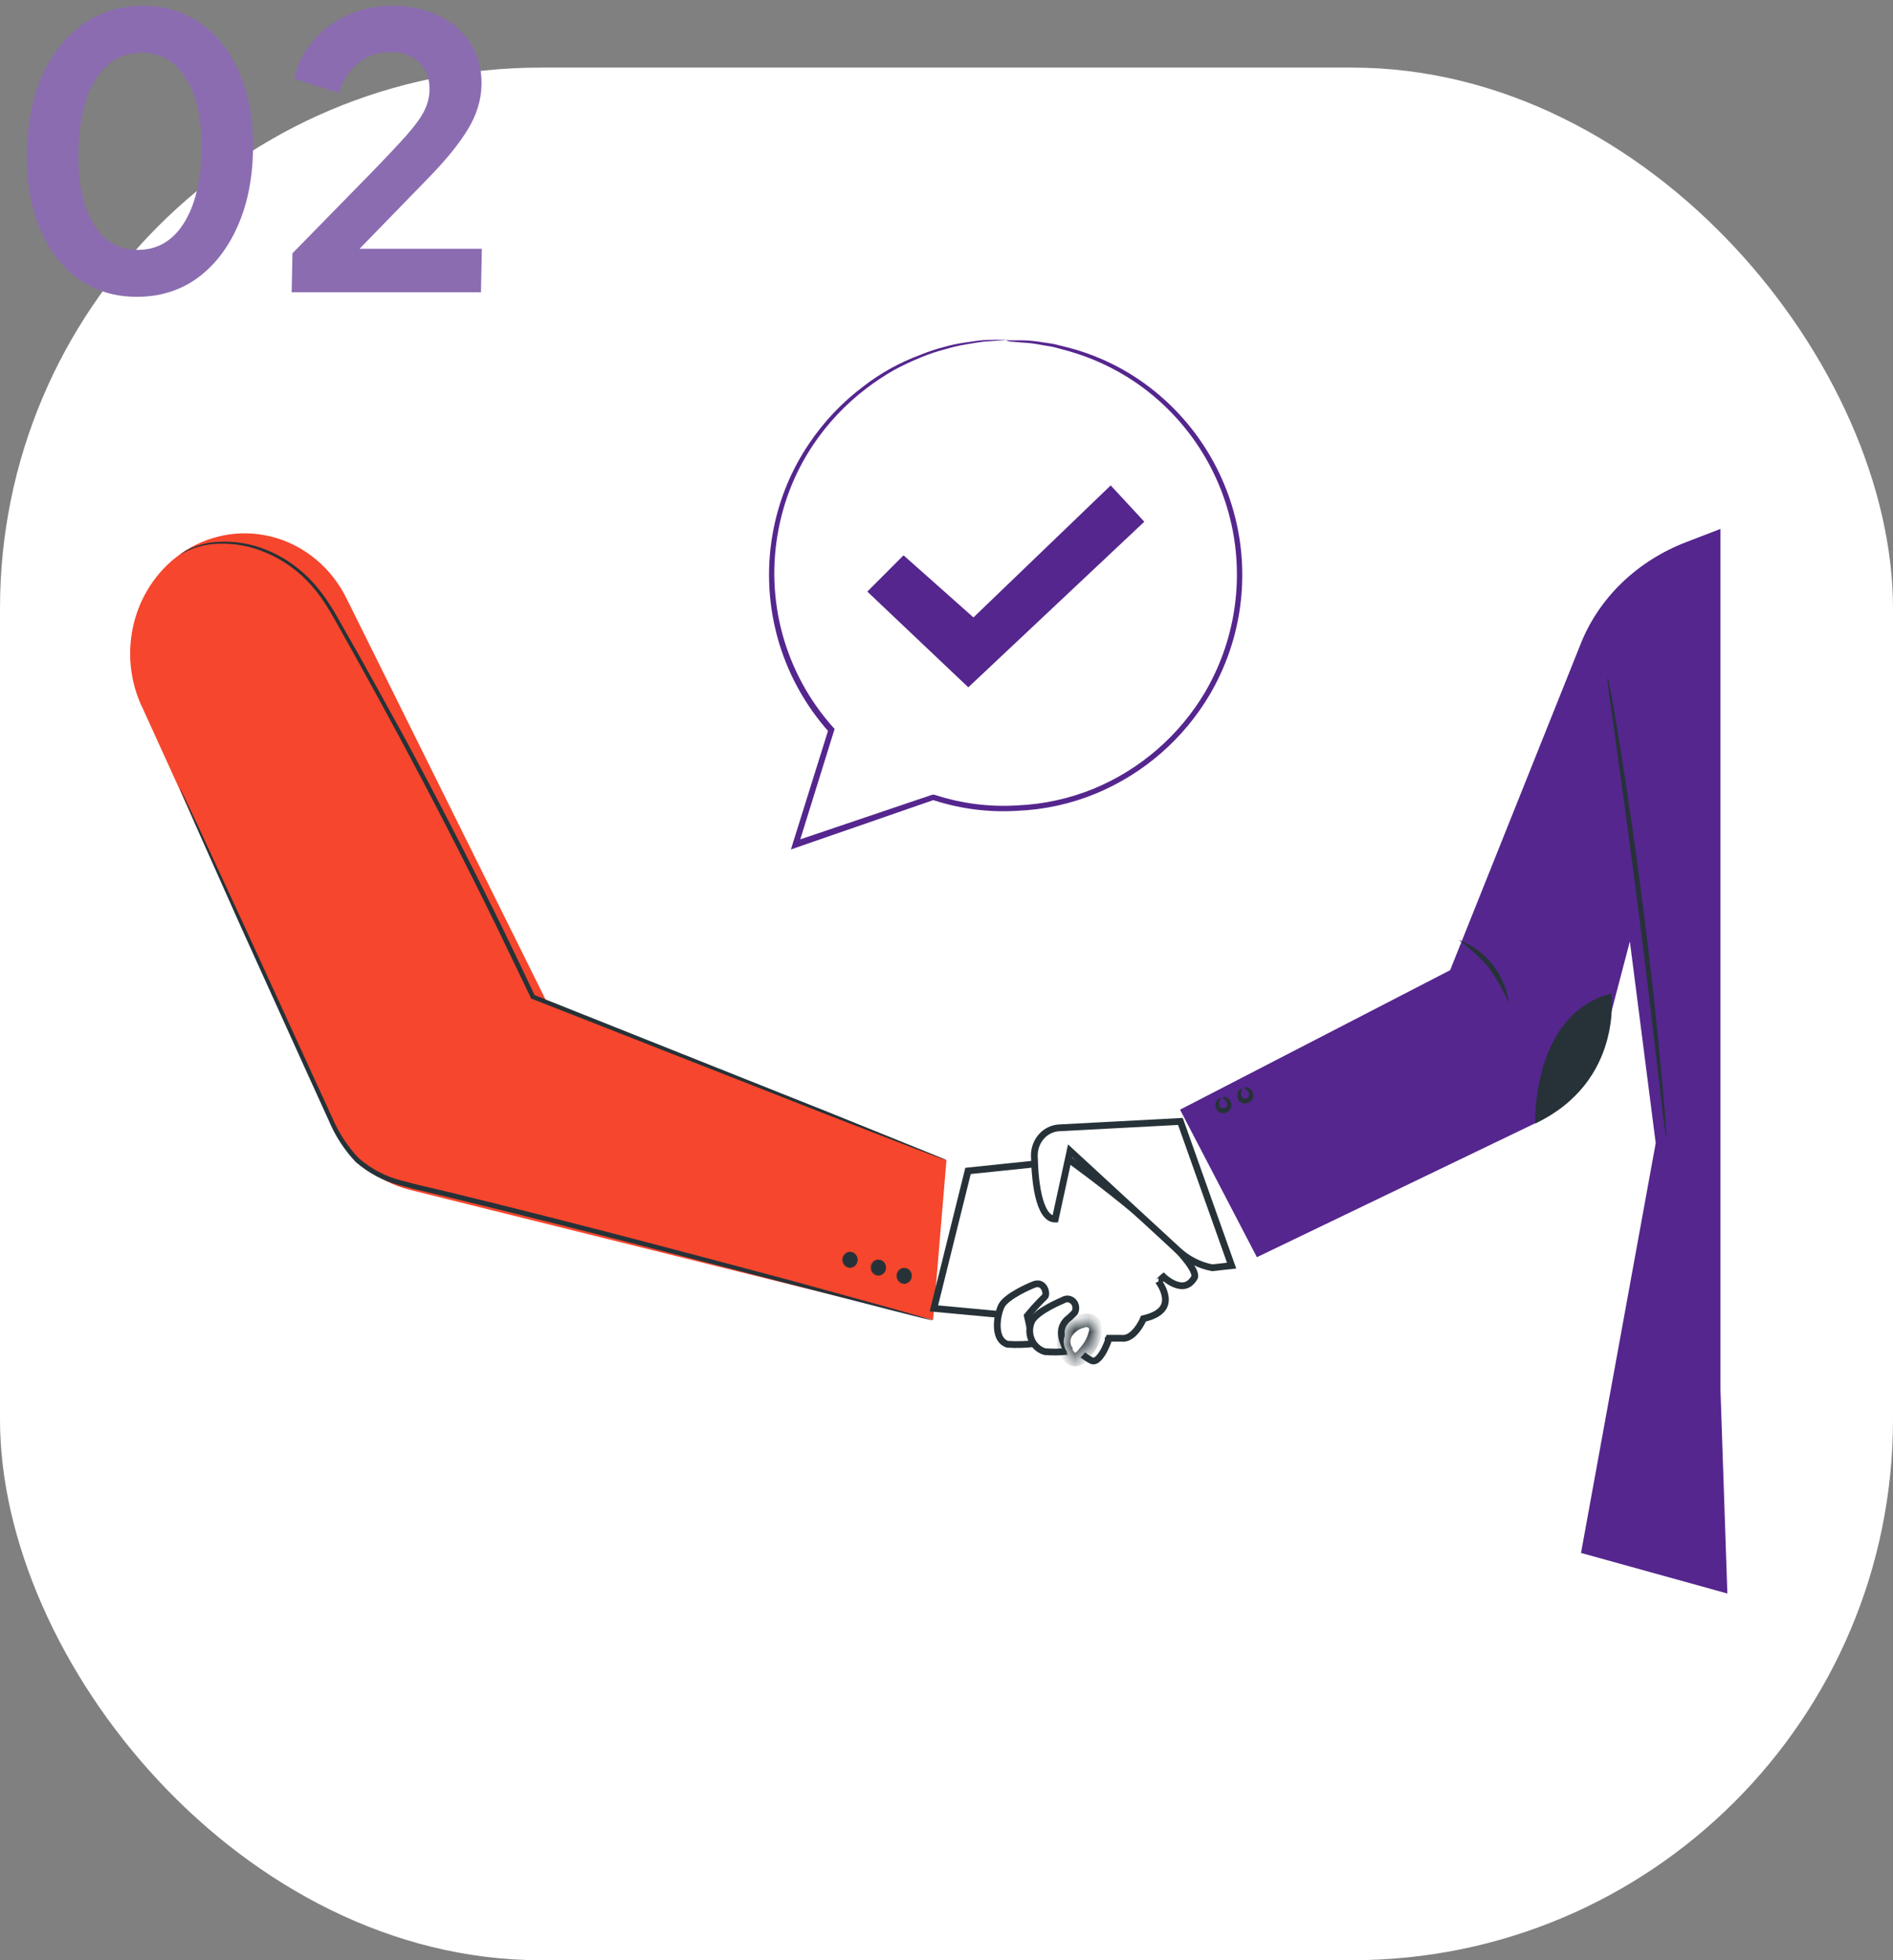 <svg width="140" height="145" viewBox="0 0 140 145" fill="none" xmlns="http://www.w3.org/2000/svg">
<rect x="0" y="0" width="140" height="145" fill="#808080" stroke="none"/>
<rect y="5" width="140" height="140" rx="40" fill="white"/>
<path d="M10.587 52.468L24.526 83.109C25.082 84.33 25.891 85.405 26.894 86.255C27.898 87.105 29.069 87.707 30.323 88.019L69.007 97.644L69.996 85.817L40.468 74.179L25.615 44.24C25.079 43.161 24.339 42.209 23.439 41.443C22.54 40.676 21.501 40.111 20.386 39.783C19.271 39.454 18.104 39.369 16.956 39.532C15.808 39.696 14.705 40.104 13.713 40.732V40.732C11.869 41.904 10.519 43.77 9.938 45.95C9.358 48.13 9.59 50.461 10.587 52.468V52.468Z" fill="#F6462D"/>
<path d="M69.994 85.817C69.939 85.811 69.885 85.797 69.834 85.774L69.38 85.613L67.63 84.954L61.152 82.449L39.318 73.877H39.258V73.807L36.687 68.462C34.269 63.509 31.858 58.844 29.601 54.636C28.472 52.531 27.383 50.546 26.355 48.694L24.859 46.014C24.618 45.579 24.378 45.166 24.124 44.78C23.885 44.392 23.622 44.022 23.336 43.671C22.34 42.425 21.064 41.461 19.622 40.865C18.536 40.401 17.369 40.181 16.196 40.22C15.19 40.235 14.203 40.512 13.324 41.027C13.373 40.98 13.427 40.94 13.485 40.907C13.646 40.789 13.818 40.688 13.999 40.606C14.692 40.29 15.435 40.111 16.189 40.08C17.383 40.015 18.575 40.216 19.689 40.669C21.175 41.268 22.493 42.25 23.523 43.524C23.818 43.879 24.09 44.254 24.338 44.646C24.605 45.046 24.852 45.46 25.086 45.895L26.602 48.561C27.644 50.431 28.737 52.41 29.881 54.495C32.152 58.704 34.556 63.355 37.001 68.314C37.889 70.145 38.757 71.948 39.566 73.674L39.472 73.583L61.265 82.267L67.704 84.87L69.433 85.571L69.881 85.76L69.994 85.817Z" fill="#263238"/>
<path d="M63.423 93.189C63.423 93.342 63.366 93.488 63.263 93.596C63.16 93.704 63.021 93.764 62.876 93.764C62.73 93.764 62.591 93.704 62.489 93.596C62.386 93.488 62.328 93.342 62.328 93.189C62.328 93.037 62.386 92.89 62.489 92.782C62.591 92.675 62.73 92.614 62.876 92.614C63.021 92.614 63.16 92.675 63.263 92.782C63.366 92.89 63.423 93.037 63.423 93.189V93.189Z" fill="#263238"/>
<path d="M62.856 93.779C62.745 93.779 62.636 93.744 62.544 93.679C62.452 93.615 62.38 93.522 62.338 93.415C62.295 93.307 62.284 93.189 62.306 93.074C62.327 92.96 62.381 92.855 62.459 92.773C62.538 92.69 62.638 92.634 62.746 92.611C62.855 92.589 62.968 92.6 63.071 92.645C63.173 92.69 63.261 92.765 63.322 92.862C63.384 92.959 63.417 93.073 63.417 93.189C63.417 93.346 63.358 93.496 63.253 93.606C63.147 93.716 63.005 93.779 62.856 93.779ZM62.856 92.635C62.752 92.635 62.65 92.668 62.563 92.729C62.476 92.79 62.408 92.876 62.368 92.977C62.328 93.079 62.318 93.19 62.338 93.297C62.359 93.405 62.409 93.504 62.483 93.581C62.557 93.659 62.651 93.712 62.753 93.733C62.855 93.754 62.962 93.743 63.058 93.701C63.154 93.659 63.237 93.588 63.295 93.497C63.353 93.406 63.384 93.299 63.384 93.189C63.384 93.042 63.328 92.901 63.229 92.797C63.13 92.694 62.996 92.635 62.856 92.635V92.635Z" fill="#263238"/>
<path d="M65.527 93.764C65.527 93.878 65.495 93.989 65.435 94.084C65.374 94.178 65.289 94.252 65.189 94.296C65.089 94.339 64.979 94.351 64.873 94.329C64.766 94.306 64.669 94.251 64.592 94.171C64.516 94.091 64.463 93.988 64.442 93.877C64.421 93.765 64.432 93.649 64.473 93.544C64.515 93.439 64.585 93.349 64.675 93.286C64.765 93.223 64.871 93.189 64.979 93.189C65.124 93.189 65.264 93.25 65.367 93.358C65.469 93.466 65.527 93.612 65.527 93.764Z" fill="#263238"/>
<path d="M64.946 94.354C64.835 94.354 64.726 94.319 64.634 94.254C64.542 94.19 64.47 94.098 64.427 93.99C64.385 93.882 64.374 93.764 64.395 93.65C64.417 93.535 64.471 93.43 64.549 93.348C64.627 93.266 64.728 93.209 64.836 93.187C64.945 93.164 65.058 93.175 65.16 93.22C65.263 93.265 65.351 93.34 65.412 93.437C65.474 93.534 65.507 93.648 65.507 93.764C65.505 93.92 65.445 94.069 65.341 94.179C65.236 94.289 65.094 94.352 64.946 94.354V94.354ZM64.946 93.21C64.841 93.21 64.739 93.243 64.653 93.304C64.566 93.365 64.498 93.451 64.458 93.552C64.418 93.654 64.408 93.765 64.428 93.873C64.449 93.98 64.499 94.079 64.573 94.156C64.647 94.234 64.74 94.287 64.843 94.308C64.945 94.329 65.051 94.319 65.148 94.276C65.244 94.235 65.326 94.163 65.385 94.072C65.442 93.981 65.473 93.874 65.473 93.764C65.473 93.618 65.418 93.477 65.319 93.373C65.22 93.269 65.086 93.21 64.946 93.21V93.21Z" fill="#263238"/>
<path d="M66.884 94.95C67.186 94.95 67.431 94.692 67.431 94.375C67.431 94.057 67.186 93.8 66.884 93.8C66.581 93.8 66.336 94.057 66.336 94.375C66.336 94.692 66.581 94.95 66.884 94.95Z" fill="#263238"/>
<path d="M66.862 94.964C66.751 94.964 66.642 94.93 66.55 94.865C66.458 94.8 66.386 94.708 66.344 94.6C66.301 94.493 66.29 94.374 66.312 94.26C66.333 94.146 66.387 94.041 66.465 93.958C66.544 93.876 66.644 93.82 66.752 93.797C66.861 93.774 66.974 93.786 67.076 93.83C67.179 93.875 67.267 93.951 67.328 94.047C67.39 94.144 67.423 94.258 67.423 94.375C67.421 94.531 67.361 94.679 67.257 94.79C67.152 94.9 67.01 94.962 66.862 94.964V94.964ZM66.862 93.821C66.757 93.821 66.655 93.853 66.569 93.914C66.482 93.975 66.414 94.061 66.374 94.163C66.334 94.264 66.324 94.375 66.344 94.483C66.365 94.59 66.415 94.689 66.489 94.767C66.562 94.844 66.656 94.897 66.759 94.918C66.861 94.94 66.967 94.929 67.064 94.887C67.16 94.845 67.243 94.774 67.3 94.683C67.359 94.592 67.389 94.484 67.389 94.375C67.389 94.228 67.334 94.087 67.235 93.983C67.136 93.879 67.002 93.821 66.862 93.821Z" fill="#263238"/>
<path d="M69.007 97.644C68.945 97.654 68.882 97.654 68.82 97.644L68.279 97.517L66.195 96.991L58.541 95.013C52.083 93.35 43.18 90.993 33.282 88.587C32.046 88.279 30.824 88.033 29.615 87.689C28.402 87.385 27.271 86.792 26.309 85.957C25.466 85.067 24.787 84.02 24.306 82.87L22.85 79.671L17.82 68.567L14.481 61.075C14.107 60.205 13.813 59.525 13.593 59.034L13.366 58.494C13.338 58.435 13.315 58.374 13.299 58.311C13.299 58.311 13.339 58.367 13.399 58.48C13.459 58.592 13.546 58.788 13.653 58.999L14.608 61.019C15.429 62.801 16.611 65.333 18.054 68.455C19.497 71.576 21.213 75.357 23.123 79.517C23.598 80.555 24.092 81.622 24.586 82.709C25.062 83.816 25.725 84.824 26.543 85.683C27.466 86.481 28.552 87.045 29.715 87.332C30.898 87.668 32.133 87.914 33.369 88.223C43.26 90.636 52.163 93.028 58.608 94.753C61.807 95.637 64.406 96.346 66.236 96.858L68.299 97.454L68.834 97.615L69.007 97.644Z" fill="#263238"/>
<path d="M86.052 94.454L86.052 94.454C86.052 94.454 86.052 94.454 86.051 94.455L85.682 94.786C85.681 94.787 85.681 94.787 85.68 94.787L85.681 94.787L85.681 94.787L85.683 94.791L85.696 94.808C85.707 94.823 85.723 94.846 85.744 94.877C85.785 94.938 85.84 95.027 85.899 95.135C86.017 95.356 86.139 95.646 86.177 95.948C86.215 96.245 86.171 96.542 85.974 96.804C85.775 97.07 85.392 97.336 84.682 97.513L84.563 97.543L84.514 97.656L84.514 97.656L84.514 97.656L84.514 97.656L84.514 97.656L84.513 97.659L84.508 97.67C84.503 97.68 84.496 97.696 84.486 97.717C84.466 97.757 84.436 97.816 84.396 97.887C84.317 98.03 84.201 98.216 84.054 98.397C83.749 98.771 83.367 99.051 82.939 98.995L82.923 98.993H82.906H82.198H82.016L81.961 99.166L81.961 99.166L81.961 99.166L81.96 99.166L81.96 99.167L81.959 99.17L81.954 99.186C81.949 99.199 81.942 99.22 81.933 99.246C81.914 99.299 81.885 99.374 81.849 99.464C81.774 99.644 81.668 99.876 81.535 100.091C81.401 100.31 81.253 100.491 81.103 100.593C80.966 100.686 80.845 100.703 80.711 100.638C80.506 100.539 80.169 100.304 79.765 99.99C79.367 99.68 78.92 99.308 78.5 98.948C78.081 98.588 77.69 98.242 77.404 97.986C77.261 97.858 77.144 97.753 77.063 97.679L76.97 97.594L76.946 97.572L76.94 97.566L76.938 97.565L76.938 97.565L76.938 97.565L76.769 97.749L76.938 97.565L76.876 97.508L76.792 97.5L69.067 96.783L71.592 86.615L79.13 85.83L79.168 85.857C79.243 85.912 79.353 85.992 79.493 86.095C79.773 86.3 80.171 86.596 80.647 86.957C81.598 87.677 82.854 88.654 84.08 89.681C85.307 90.71 86.496 91.783 87.314 92.695C87.725 93.153 88.032 93.559 88.207 93.892C88.392 94.244 88.383 94.426 88.335 94.506C88.119 94.868 87.88 95.024 87.659 95.082C87.429 95.141 87.181 95.105 86.936 95.013C86.692 94.922 86.47 94.782 86.307 94.662C86.225 94.603 86.16 94.55 86.116 94.512C86.094 94.493 86.077 94.478 86.067 94.468L86.055 94.457L86.052 94.454L86.052 94.454Z" fill="white" stroke="#263238" stroke-width="0.5"/>
<path d="M76.341 95.07L76.341 95.07L76.341 95.07L76.349 95.067L76.356 95.063C76.597 94.947 76.775 94.947 76.901 94.988C77.031 95.03 77.14 95.125 77.219 95.255C77.299 95.387 77.341 95.542 77.342 95.677C77.344 95.818 77.302 95.893 77.272 95.919L77.272 95.918L77.262 95.928C76.836 96.34 76.433 96.778 76.054 97.24L75.977 97.334L76.003 97.453L76.438 99.394C75.797 99.464 75.153 99.479 74.51 99.438C74.026 99.281 73.803 98.834 73.761 98.245C73.718 97.647 73.876 96.989 74.062 96.601C74.139 96.44 74.305 96.259 74.541 96.072C74.771 95.889 75.047 95.716 75.316 95.566C75.585 95.416 75.842 95.291 76.032 95.204C76.127 95.161 76.205 95.127 76.259 95.104C76.285 95.093 76.306 95.084 76.32 95.078L76.336 95.072L76.34 95.07L76.341 95.07L76.341 95.07Z" fill="white" stroke="#263238" stroke-width="0.5"/>
<path d="M78.593 96.192L78.593 96.192L78.593 96.192L78.612 96.184L78.629 96.173C78.749 96.1 78.886 96.072 79.021 96.091C79.155 96.11 79.282 96.176 79.381 96.281C79.479 96.386 79.543 96.524 79.56 96.675C79.576 96.816 79.549 96.958 79.485 97.081C79.446 97.121 79.364 97.206 79.282 97.288C79.229 97.342 79.177 97.392 79.138 97.428C79.138 97.428 79.137 97.428 79.137 97.429H79.134L79.066 97.482C78.656 97.803 78.482 98.182 78.488 98.607C78.494 99.008 78.66 99.427 78.862 99.843L78.862 99.843L78.863 99.846L78.92 99.96C78.376 100.021 77.827 100.029 77.28 99.985C77.07 99.926 76.873 99.82 76.704 99.672C76.529 99.52 76.388 99.328 76.293 99.109C76.197 98.891 76.149 98.651 76.153 98.41C76.156 98.168 76.211 97.932 76.313 97.717C76.391 97.557 76.557 97.378 76.792 97.192C77.022 97.009 77.298 96.837 77.568 96.687C77.836 96.538 78.093 96.413 78.284 96.326C78.379 96.283 78.456 96.249 78.51 96.226C78.537 96.215 78.558 96.206 78.572 96.2L78.588 96.194L78.591 96.192L78.592 96.192L78.593 96.192Z" fill="white" stroke="#263238" stroke-width="0.5"/>
<mask id="path-14-inside-1_6496_57005" fill="white">
<path d="M78.98 100.085C78.811 99.892 78.705 99.649 78.676 99.389C78.647 99.13 78.698 98.867 78.82 98.639C79.083 98.189 79.506 97.866 79.995 97.742C80.146 97.675 80.312 97.654 80.474 97.681C80.636 97.708 80.787 97.783 80.91 97.896C80.971 97.987 81.013 98.09 81.035 98.198C81.057 98.306 81.058 98.418 81.037 98.527C80.902 99.107 80.62 99.637 80.222 100.064C80.035 100.309 79.808 100.576 79.508 100.569C79.207 100.562 78.987 100.267 78.84 100"/>
</mask>
<path d="M78.98 100.085C78.811 99.892 78.705 99.649 78.676 99.389C78.647 99.13 78.698 98.867 78.82 98.639C79.083 98.189 79.506 97.866 79.995 97.742C80.146 97.675 80.312 97.654 80.474 97.681C80.636 97.708 80.787 97.783 80.91 97.896C80.971 97.987 81.013 98.09 81.035 98.198C81.057 98.306 81.058 98.418 81.037 98.527C80.902 99.107 80.62 99.637 80.222 100.064C80.035 100.309 79.808 100.576 79.508 100.569C79.207 100.562 78.987 100.267 78.84 100" fill="white"/>
<path d="M78.82 98.639L78.388 98.387L78.384 98.395L78.379 98.403L78.82 98.639ZM79.995 97.742L80.118 98.226L80.159 98.216L80.198 98.199L79.995 97.742ZM80.91 97.896L81.327 97.62L81.293 97.569L81.248 97.527L80.91 97.896ZM81.037 98.527L81.524 98.641L81.527 98.63L81.529 98.618L81.037 98.527ZM80.222 100.064L79.857 99.722L79.84 99.741L79.825 99.76L80.222 100.064ZM79.356 99.754C79.256 99.641 79.191 99.494 79.173 99.334L78.179 99.445C78.219 99.804 78.367 100.144 78.605 100.415L79.356 99.754ZM79.173 99.334C79.155 99.174 79.186 99.014 79.26 98.876L78.379 98.403C78.209 98.721 78.139 99.085 78.179 99.445L79.173 99.334ZM79.252 98.892C79.45 98.552 79.764 98.316 80.118 98.226L79.872 97.257C79.248 97.415 78.716 97.825 78.388 98.387L79.252 98.892ZM80.198 98.199C80.26 98.171 80.326 98.163 80.391 98.174L80.557 97.188C80.298 97.144 80.033 97.178 79.793 97.284L80.198 98.199ZM80.391 98.174C80.455 98.185 80.519 98.215 80.573 98.265L81.248 97.527C81.055 97.35 80.816 97.232 80.557 97.188L80.391 98.174ZM80.494 98.172C80.518 98.209 80.535 98.251 80.545 98.297L81.525 98.1C81.491 97.928 81.424 97.765 81.327 97.62L80.494 98.172ZM80.545 98.297C80.554 98.343 80.554 98.39 80.546 98.436L81.529 98.618C81.561 98.447 81.559 98.271 81.525 98.1L80.545 98.297ZM80.55 98.413C80.434 98.91 80.194 99.361 79.857 99.722L80.588 100.405C81.047 99.913 81.369 99.304 81.524 98.641L80.55 98.413ZM79.825 99.76C79.733 99.882 79.659 99.968 79.591 100.024C79.527 100.077 79.508 100.068 79.519 100.069L79.496 101.068C79.808 101.076 80.053 100.938 80.225 100.797C80.392 100.661 80.525 100.491 80.62 100.366L79.825 99.76ZM79.519 100.069C79.54 100.069 79.523 100.08 79.465 100.023C79.405 99.965 79.341 99.874 79.278 99.759L78.402 100.242C78.486 100.394 78.606 100.583 78.768 100.74C78.931 100.899 79.175 101.061 79.496 101.068L79.519 100.069Z" fill="#263238" mask="url(#path-14-inside-1_6496_57005)"/>
<path d="M91.086 93.62L89.647 93.778C88.689 93.594 87.797 93.133 87.071 92.446L87.071 92.446L87.069 92.444L79.461 85.429L79.14 85.133L79.048 85.56L78.044 90.175C77.811 90.178 77.619 90.082 77.449 89.902C77.229 89.67 77.047 89.297 76.904 88.817C76.62 87.861 76.52 86.586 76.496 85.49C76.49 84.96 76.679 84.45 77.021 84.066C77.362 83.683 77.83 83.456 78.323 83.428C78.324 83.428 78.324 83.428 78.324 83.428L87.3 82.954L91.086 93.62Z" fill="white" stroke="#263238" stroke-width="0.5"/>
<path d="M87.273 82.084L107.246 71.767L116.92 47.584C117.59 45.913 118.624 44.388 119.957 43.103C121.29 41.819 122.894 40.802 124.669 40.115L127.239 39.125V102.791L127.75 117.875L116.927 114.873L122.451 84.556L120.539 69.638L118.647 76.854C118.314 78.135 117.705 79.34 116.857 80.397C116.01 81.454 114.94 82.341 113.713 83.006L92.957 92.997L87.273 82.084Z" fill="#55268E"/>
<path d="M111.61 74.242C111.196 73.3 110.692 72.405 110.107 71.569C109.432 70.813 108.687 70.129 107.883 69.528C108.855 69.881 109.717 70.507 110.374 71.338C111.031 72.169 111.458 73.174 111.61 74.242V74.242Z" fill="#263238"/>
<path d="M90.272 81.264C90.272 81.313 90.172 81.404 90.159 81.608C90.145 81.811 90.272 82.049 90.539 81.965C90.59 81.953 90.636 81.927 90.674 81.889C90.711 81.851 90.738 81.804 90.752 81.751C90.765 81.699 90.765 81.643 90.751 81.591C90.737 81.538 90.71 81.491 90.673 81.453C90.559 81.285 90.412 81.278 90.406 81.222C90.399 81.166 90.593 81.067 90.847 81.264C90.92 81.325 90.978 81.403 91.018 81.492C91.057 81.581 91.076 81.678 91.074 81.776C91.063 81.902 91.015 82.021 90.938 82.118C90.86 82.214 90.756 82.284 90.639 82.316C90.538 82.353 90.429 82.359 90.325 82.334C90.22 82.309 90.125 82.253 90.049 82.173C89.974 82.093 89.921 81.992 89.898 81.882C89.875 81.772 89.882 81.657 89.918 81.552C90.032 81.236 90.239 81.194 90.272 81.264Z" fill="#263238"/>
<path d="M91.889 80.549C91.889 80.598 91.789 80.689 91.782 80.892C91.775 81.096 91.895 81.334 92.163 81.25C92.213 81.237 92.259 81.209 92.296 81.171C92.334 81.132 92.36 81.084 92.374 81.031C92.387 80.979 92.387 80.923 92.374 80.87C92.36 80.817 92.333 80.769 92.296 80.731C92.183 80.57 92.036 80.556 92.022 80.507C92.009 80.457 92.209 80.345 92.47 80.549C92.543 80.608 92.602 80.685 92.641 80.773C92.68 80.86 92.7 80.957 92.697 81.054C92.684 81.18 92.635 81.3 92.558 81.398C92.48 81.496 92.376 81.568 92.26 81.604C92.143 81.64 92.019 81.639 91.903 81.601C91.787 81.563 91.685 81.49 91.608 81.39C91.557 81.308 91.524 81.215 91.513 81.118C91.501 81.021 91.511 80.922 91.541 80.829C91.655 80.493 91.889 80.493 91.889 80.549Z" fill="#263238"/>
<path d="M123.226 84.133C123.193 84.021 123.171 83.906 123.159 83.789C123.126 83.522 123.079 83.193 123.026 82.8C122.919 81.881 122.778 80.646 122.598 79.145C122.244 76.058 121.743 71.8 121.142 67.101C120.541 62.401 119.953 58.15 119.526 55.077C119.319 53.583 119.145 52.348 119.018 51.436C118.971 51.037 118.931 50.735 118.898 50.44C118.88 50.324 118.88 50.206 118.898 50.09C118.938 50.198 118.967 50.311 118.985 50.426C119.038 50.693 119.098 51.016 119.172 51.408C119.325 52.264 119.539 53.513 119.786 55.035C120.28 58.101 120.908 62.344 121.509 67.052C122.111 71.758 122.571 76.023 122.845 79.117C122.992 80.66 123.099 81.923 123.166 82.779C123.166 83.179 123.213 83.48 123.226 83.782C123.244 83.898 123.244 84.016 123.226 84.133Z" fill="#263238"/>
<path d="M113.538 83.11C113.538 83.11 113.24 75.04 119.167 73.49C119.167 73.49 120.066 80.008 113.538 83.11Z" fill="#263238"/>
<path d="M74.386 25.175C74.489 25.164 74.592 25.164 74.695 25.175H75.602C76.092 25.184 76.581 25.231 77.065 25.314C77.355 25.363 77.669 25.393 77.996 25.459L79.042 25.719C80.83 26.189 82.53 26.949 84.072 27.968C87.793 30.443 90.426 34.249 91.429 38.604C92.432 42.959 91.729 47.532 89.466 51.386C87.528 54.667 84.579 57.231 81.061 58.696C79.209 59.462 77.236 59.896 75.233 59.977C73.172 60.105 71.105 59.849 69.138 59.222L68.957 59.161H69.096L58.908 62.692L58.497 62.837L58.624 62.414L61.272 53.949L61.314 54.155C59.503 52.128 58.19 49.706 57.48 47.081C56.77 44.457 56.684 41.703 57.227 39.039C57.678 36.801 58.573 34.675 59.857 32.787C60.953 31.159 62.316 29.728 63.89 28.555C65.146 27.585 66.543 26.813 68.032 26.263C68.621 26.019 69.227 25.817 69.846 25.659C70.361 25.513 70.887 25.404 71.418 25.332C71.895 25.266 72.319 25.193 72.681 25.163L73.612 25.133H74.211C74.275 25.122 74.34 25.122 74.404 25.133C74.341 25.148 74.276 25.158 74.211 25.163L73.649 25.205L72.73 25.272C72.367 25.314 71.95 25.393 71.478 25.471C70.954 25.554 70.437 25.673 69.93 25.828C69.312 25.986 68.706 26.188 68.116 26.433C67.436 26.708 66.772 27.021 66.127 27.37C65.407 27.779 64.716 28.238 64.059 28.742C62.528 29.909 61.2 31.321 60.129 32.92C58.88 34.788 58.016 36.887 57.59 39.094C57.075 41.696 57.173 44.382 57.876 46.939C58.579 49.496 59.868 51.855 61.641 53.828L61.725 53.919L61.689 54.034C60.847 56.755 59.97 59.576 59.059 62.499L58.775 62.227L68.951 58.786H69.023H69.096L69.271 58.841C71.188 59.45 73.201 59.7 75.209 59.578C77.161 59.499 79.084 59.08 80.892 58.339C84.327 56.915 87.209 54.419 89.109 51.222C91.322 47.45 92.018 42.977 91.056 38.711C90.094 34.445 87.545 30.704 83.927 28.247C82.414 27.229 80.749 26.457 78.993 25.961L77.966 25.683C77.639 25.61 77.331 25.574 77.047 25.52C76.568 25.423 76.083 25.362 75.596 25.338L74.695 25.266C74.59 25.244 74.487 25.213 74.386 25.175V25.175Z" fill="#55268E"/>
<path d="M64.144 43.761L66.823 41.077L71.993 45.672L82.144 35.907L84.629 38.592L71.612 50.842L64.144 43.761Z" fill="#55268E"/>
<path d="M10.113 21.956C11.793 21.956 13.268 21.508 14.537 20.613C15.807 19.698 16.804 18.438 17.528 16.834C18.271 15.21 18.665 13.325 18.71 11.179C18.755 9.033 18.439 7.157 17.764 5.552C17.107 3.928 16.153 2.669 14.902 1.773C13.671 0.877 12.215 0.429 10.535 0.429C8.892 0.429 7.436 0.877 6.167 1.773C4.897 2.669 3.891 3.919 3.148 5.524C2.424 7.129 2.039 9.014 1.994 11.179C1.949 13.325 2.255 15.21 2.912 16.834C3.587 18.457 4.541 19.717 5.773 20.613C7.023 21.508 8.47 21.956 10.113 21.956ZM10.185 18.485C8.767 18.485 7.67 17.832 6.894 16.526C6.119 15.219 5.755 13.437 5.802 11.179C5.85 8.902 6.279 7.12 7.09 5.832C7.919 4.544 9.043 3.9 10.462 3.9C11.899 3.9 13.006 4.553 13.781 5.86C14.575 7.148 14.949 8.921 14.902 11.179C14.855 13.437 14.416 15.219 13.586 16.526C12.756 17.832 11.623 18.485 10.185 18.485ZM21.57 21.62H35.57L35.637 18.401H26.593L31.601 13.25C32.955 11.869 33.951 10.647 34.59 9.583C35.246 8.519 35.587 7.418 35.611 6.28C35.635 5.123 35.367 4.106 34.806 3.228C34.265 2.351 33.486 1.67 32.469 1.185C31.471 0.681 30.301 0.429 28.957 0.429C27.837 0.429 26.768 0.653 25.751 1.101C24.753 1.53 23.899 2.155 23.192 2.976C22.484 3.779 22.007 4.731 21.76 5.832L25.07 6.868C25.39 5.879 25.881 5.132 26.545 4.628C27.209 4.106 27.989 3.844 28.885 3.844C29.744 3.844 30.439 4.096 30.97 4.6C31.519 5.104 31.785 5.795 31.766 6.672C31.755 7.194 31.623 7.707 31.37 8.211C31.117 8.715 30.675 9.322 30.044 10.031C29.413 10.74 28.535 11.673 27.41 12.83L21.63 18.737L21.57 21.62Z" fill="#8B6CB1"/>
</svg>
